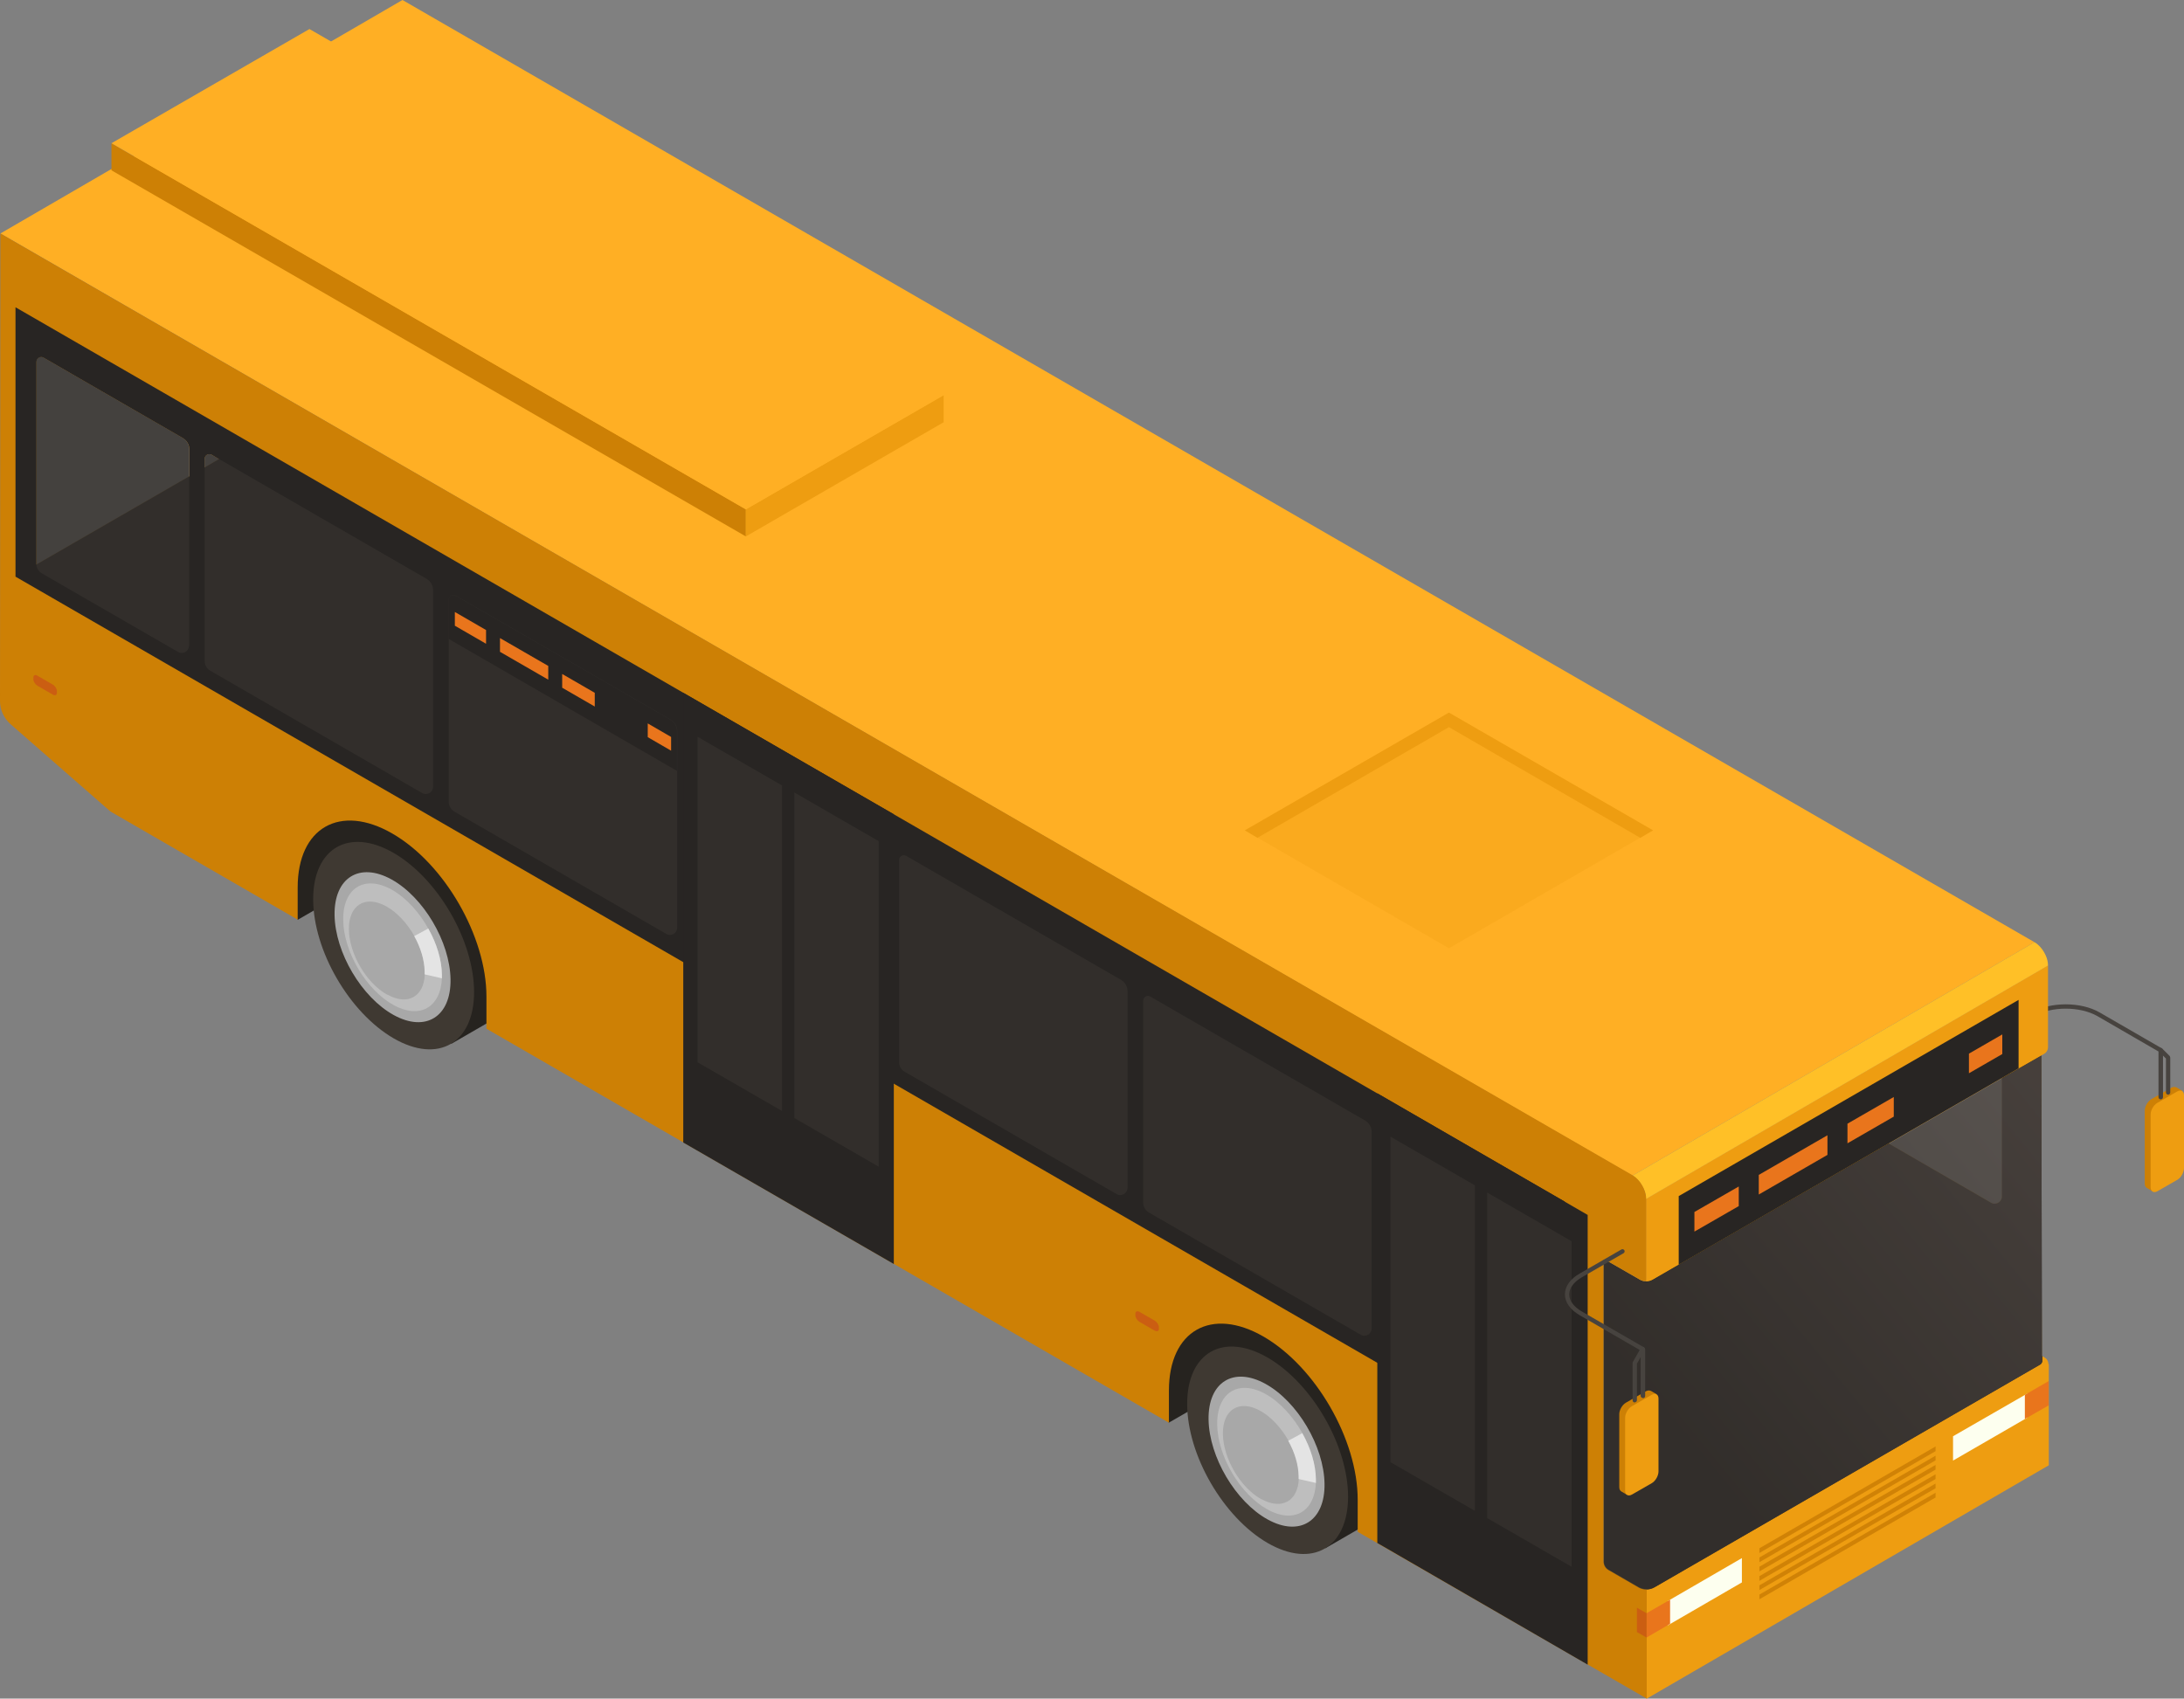 <svg xmlns="http://www.w3.org/2000/svg" xmlns:xlink="http://www.w3.org/1999/xlink" id="Ebene_2" data-name="Ebene 2" viewBox="0 0 111.3 86.57"><rect x="0" y="0" width="111.3" height="86.57" fill="#808080" stroke="none"/><defs><linearGradient id="_&#x143;&#x15A;&#xC1;&#x17B;&#x17E;_&#x16A;&#x16A;&#x17B;&#x165;_&#x16B;&#x157;&#x161;&#x164;&#x15A;&#x16A;&#xDA;_24" data-name="&#x143;&#x15A;&#xC1;&#x17B;&#x17E;&#x2C7;&#x16A;&#x16A;&#x17B;&#x165; &#x201E;&#x16B;&#x157;&#x161;&#x164;&#x15A;&#x16A;&#xDA; 24" x1="85.58" y1="72.83" x2="104.93" y2="56.97" gradientUnits="userSpaceOnUse"><stop offset="0" stop-color="#35312d"></stop><stop offset="1" stop-color="#4d4641"></stop></linearGradient></defs><g id="_0" data-name="0"><g id="_1" data-name="1"><g><g style="isolation: isolate;"><path d="M110.9,55.42c-.06-.04-.15-.03-.25.02l-1.01.58c-.19.11-.34.37-.34.59v3.71c0,.11.04.18.1.22l.3.18,1.5-5.13-.3-.18Z" style="fill: #cd8005;"></path><path d="M111.3,55.82c0-.22-.16-.3-.35-.19l-1.01.58c-.19.11-.34.37-.34.59v3.71c0,.22.16.31.35.2l1.01-.58c.19-.11.34-.38.34-.6v-3.71Z" style="fill: #ee9d11;"></path></g><path d="M110.11,56.03c-.06,0-.11-.05-.11-.11v-2.33l-3.11-1.8c-.89-.51-2.34-.51-3.24,0l-2.13,1.23c-.05.03-.12.01-.15-.04-.03-.05-.01-.12.04-.15l2.13-1.23c.96-.55,2.51-.55,3.46,0l3.17,1.83s.06.06.06.1v2.39c0,.06-.05.11-.11.11Z" style="fill: #47433f;"></path><path d="M110.49,55.79c-.06,0-.11-.05-.11-.11v-1.73l-.35-.35s-.04-.12,0-.16c.04-.04.12-.04.16,0l.38.38s.03.05.03.08v1.78c0,.06-.05.11-.11.11Z" style="fill: #47433f;"></path></g><polygon points="62.67 63.77 57.72 65.28 58.14 69.52 59.56 72.51 68.86 67.15 62.67 63.77" style="fill: #26231f;"></polygon><polygon points="18.28 38.13 13.32 39.64 13.75 43.89 15.17 46.88 24.46 41.51 18.28 38.13" style="fill: #26231f;"></polygon><g><g id="Axonometric_Cylinder" data-name="Axonometric Cylinder"><path d="M67.17,67.7c-1.14-.66-2.18-.72-2.92-.27l-2.56,1.48,5.85,10,2.56-1.48c.73-.43,1.17-1.35,1.17-2.64,0-2.61-1.83-5.79-4.1-7.09Z" style="fill: #26231f;"></path><path id="Cylinder_face" data-name="Cylinder face" d="M68.7,76.28c0,2.61-1.83,3.67-4.1,2.36-2.26-1.31-4.1-4.48-4.1-7.09s1.83-3.67,4.1-2.36c2.26,1.31,4.1,4.48,4.1,7.09Z" style="fill: #3f3932;"></path></g><g style="isolation: isolate;"><path d="M64.6,77.44c-1.63-.9-2.98-3.18-3.01-5.09-.03-1.91,1.27-2.72,2.9-1.82,1.63.9,2.98,3.18,3.01,5.09s-1.27,2.72-2.9,1.82Z" style="fill: #a8a8a8;"></path><path d="M64.28,76.41c-1.07-.59-1.94-2.08-1.96-3.32-.02-1.25.83-1.78,1.9-1.19,1.07.59,1.94,2.08,1.96,3.32.02,1.25-.83,1.78-1.9,1.19Z" style="fill: #a8a8a8;"></path><path d="M67.06,75.57c0-.06,0-.13,0-.19-.01-.76-.27-1.59-.69-2.34-.47-.84-1.14-1.58-1.87-1.99-1.39-.77-2.49-.08-2.47,1.55.02,1.62,1.17,3.56,2.56,4.33,1.33.74,2.4.13,2.47-1.35ZM64.28,76.41c-1.07-.59-1.94-2.08-1.96-3.32-.02-1.25.83-1.78,1.9-1.19.56.31,1.08.88,1.44,1.52.32.57.52,1.21.53,1.8,0,.05,0,.1,0,.15-.05,1.14-.87,1.6-1.89,1.04Z" style="fill: #bebebe;"></path><path d="M66.37,73.04l-.72.39c.32.57.52,1.21.53,1.8,0,.05,0,.1,0,.15l.88.2c0-.06,0-.13,0-.19-.01-.76-.27-1.59-.69-2.34h0Z" style="fill: #e4e4e4;"></path></g></g><g><g id="Axonometric_Cylinder-2" data-name="Axonometric Cylinder"><path d="M22.63,41.99c-1.14-.66-2.18-.72-2.92-.27l-2.56,1.48,5.85,10,2.56-1.48c.73-.43,1.17-1.35,1.17-2.64,0-2.61-1.83-5.79-4.1-7.09Z" style="fill: #26231f;"></path><path id="Cylinder_face-2" data-name="Cylinder face" d="M24.16,50.56c0,2.61-1.83,3.67-4.1,2.36-2.26-1.31-4.1-4.48-4.1-7.09s1.83-3.67,4.1-2.36c2.26,1.31,4.1,4.48,4.1,7.09Z" style="fill: #3f3932;"></path></g><g style="isolation: isolate;"><path d="M20.06,51.73c-1.63-.9-2.98-3.18-3.01-5.09s1.27-2.72,2.9-1.82c1.63.9,2.98,3.18,3.01,5.09.03,1.91-1.27,2.72-2.9,1.82Z" style="fill: #a8a8a8;"></path><path d="M19.74,50.7c-1.07-.59-1.94-2.08-1.96-3.32-.02-1.25.83-1.78,1.9-1.19s1.94,2.08,1.96,3.32-.83,1.78-1.9,1.19Z" style="fill: #a8a8a8;"></path><path d="M22.52,49.86c0-.06,0-.13,0-.19-.01-.76-.27-1.59-.69-2.34-.47-.84-1.14-1.58-1.87-1.99-1.39-.77-2.49-.08-2.47,1.55.02,1.62,1.17,3.56,2.56,4.33,1.33.74,2.4.13,2.47-1.35ZM19.74,50.7c-1.07-.59-1.94-2.08-1.96-3.32-.02-1.25.83-1.78,1.9-1.19.56.31,1.08.88,1.44,1.52.32.57.52,1.21.53,1.8,0,.05,0,.1,0,.15-.05,1.14-.87,1.6-1.89,1.04Z" style="fill: #bebebe;"></path><path d="M21.83,47.32l-.72.39c.32.57.52,1.21.53,1.8,0,.05,0,.1,0,.15l.88.2c0-.06,0-.13,0-.19-.01-.76-.27-1.59-.69-2.34h0Z" style="fill: #e4e4e4;"></path></g></g><g style="isolation: isolate;"><path d="M104.39,69.52c0-.14-.07-.26-.19-.33l-.15-.08-.03-15.31.17-.1c.11-.07.18-.19.18-.32v-4.18s-20.49,11.9-20.49,11.9v4.21c-.11,0-.22-.03-.32-.08l-1.79-1.03s-.05,0-.05.03v15.34c0,.18.09.35.25.44l1.52.88c.13.07.27.11.42.11v5.58s20.5-11.9,20.5-11.9v-5.15ZM102.02,60.98c0,.28-.31.46-.55.32l-5.22-3.02,5.78-3.34v6.03Z" style="fill: #ee9d11;"></path><path d="M104.06,69.11l-.03-15.31s-2.01,1.15-2.01,1.15v6.03c0,.28-.31.46-.55.32l-5.22-3.02-12.04,6.95c-.1.06-.22.08-.33.08-.1,0-.21-.03-.3-.08l-1.79-1.03s-.05,0-.05.03v15.34c0,.18.09.35.25.44l1.52.88c.06.04.13.06.2.08.07.02.14.03.22.03.14,0,.28-.04.4-.11l19.67-11.36s.08-.08.08-.14v-.28Z" style="fill: #282523;"></path><polygon points=".02 11.9 20.51 0 103.68 48.02 83.19 59.92 .02 11.9" style="fill: #ffaf24;"></polygon><path d="M104.25,48.69c-.07-.15-.16-.3-.27-.42-.09-.1-.19-.19-.3-.25l-20.49,11.9c.11.06.21.15.3.25.11.12.2.27.27.42.08.17.12.35.12.52l20.49-11.9c0-.17-.04-.35-.12-.52Z" style="fill: #ffc027;"></path><path d="M83.49,80.88l-1.52-.88c-.16-.09-.25-.26-.25-.44v-15.34s.04-.05.06-.03l1.79,1.03c.1.06.21.08.32.08v-4.21c0-.44-.31-.97-.69-1.19L.02,11.9l-.02,23.83c0,.45.2.88.54,1.18l5.09,4.45,9.54,5.51v-1.64c0-3.06,2.17-4.28,4.82-2.75,2.66,1.53,4.8,5.25,4.8,8.31v1.64s34.78,20.08,34.78,20.08v-1.64c0-3.06,2.17-4.28,4.82-2.75,2.66,1.54,4.8,5.25,4.8,8.31v1.64s14.73,8.5,14.73,8.5v-5.58c-.15,0-.3-.03-.43-.11ZM9.64,24.28l-7.78,4.49s0-10.33,0-10.33c0-.19.2-.3.36-.21l7.1,4.1c.2.12.33.33.33.57v1.38ZM10.43,23.82v-.43c0-.19.2-.3.36-.21l.37.22-.74.43Z" style="fill: #cd8005;"></path></g><g id="Axonometric_Cube" data-name="Axonometric Cube"><polygon id="Cube_face_-_left" data-name="Cube face - left" points="38.01 25.96 5.68 7.3 5.68 8.68 38.01 27.34 38.01 25.96" style="fill: #cd8005;"></polygon><polygon id="Cube_face_-_right" data-name="Cube face - right" points="48.09 21.52 38.01 27.34 38.01 25.96 48.09 20.14 48.09 21.52" style="fill: #ee9d11;"></polygon><polygon id="Cube_face_-_top" data-name="Cube face - top" points="38.01 25.96 5.68 7.3 15.77 1.48 48.09 20.14 38.01 25.96" style="fill: #ffaf24;"></polygon></g><path d="M.79,15.66v13.73l78.95,45.58v-13.73L.79,15.66ZM9.64,24.28l-7.78,4.49s0-10.33,0-10.33c0-.19.2-.3.36-.21l7.1,4.1c.2.12.33.33.33.57v1.38ZM10.43,23.82v-.43c0-.19.2-.3.36-.21l.37.22-.74.43Z" style="fill: #282523;"></path><polygon points="80.91 84.84 70.19 78.64 70.19 55.72 80.91 61.92 80.91 84.84" style="fill: #282523;"></polygon><polygon points="45.55 64.42 34.82 58.23 34.82 35.31 45.55 41.5 45.55 64.42" style="fill: #282523;"></polygon><path d="M83.56,65.24l-1.79-1.03s-.05,0-.05.03v15.34c0,.18.09.35.25.44l1.52.88c.25.15.57.15.82,0l19.67-11.36s.08-.08.08-.14l-.03-15.6-19.83,11.45c-.2.11-.44.11-.63,0Z" style="fill: url(#_&#x143;&#x15A;&#xC1;&#x17B;&#x17E;_&#x16A;&#x16A;&#x17B;&#x165;_&#x16B;&#x157;&#x161;&#x164;&#x15A;&#x16A;&#xDA;_24); opacity: .8;"></path><path d="M39.85,56.62l-4.3-2.48v-16.59l4.3,2.48v16.59ZM44.78,42.87l-4.3-2.48v16.59l4.3,2.48v-16.59ZM75.16,77l-4.3-2.48v-16.59l4.3,2.48v16.59ZM80.09,63.26l-4.3-2.48v16.59l4.3,2.48v-16.59ZM56.91,60.86l-10.81-6.24c-.18-.1-.28-.29-.28-.49v-10.3c0-.19.2-.3.36-.21l10.95,6.32c.2.12.33.33.33.57v10.03c0,.28-.31.46-.55.32ZM69.9,67.71v-10.03c0-.23-.13-.45-.33-.57l-10.95-6.32c-.16-.09-.36.02-.36.21v10.3c0,.2.11.39.28.49l10.81,6.24c.25.14.55-.04.55-.32ZM22.07,40.1v-10.03c0-.23-.13-.45-.33-.57l-10.95-6.32c-.16-.09-.36.02-.36.21v10.3c0,.2.11.39.28.49l10.81,6.24c.25.14.55-.04.55-.32ZM34.51,47.28v-10.03c0-.23-.13-.45-.33-.57l-10.95-6.32c-.16-.09-.36.02-.36.21v10.3c0,.2.11.39.28.49l10.81,6.24c.25.14.55-.04.55-.32ZM9.64,32.92v-10.03c0-.23-.13-.45-.33-.57l-7.1-4.1c-.16-.09-.36.02-.36.21v10.3c0,.2.11.39.28.49l6.95,4.01c.25.14.55-.04.55-.32Z" style="fill: #35312d; opacity: .8;"></path><g><g style="isolation: isolate;"><path d="M84.12,70.89c-.06-.04-.15-.03-.25.02l-1.01.58c-.19.11-.34.37-.34.59v3.71c0,.11.04.18.1.22l.3.18,1.5-5.13-.3-.18Z" style="fill: #cd8005;"></path><path d="M84.52,71.28c0-.22-.16-.3-.35-.19l-1.01.58c-.19.11-.34.37-.34.59v3.71c0,.22.16.31.35.2l1.01-.58c.19-.11.34-.38.34-.6v-3.71Z" style="fill: #ee9d11;"></path></g><path d="M83.72,71.25c-.06,0-.11-.05-.11-.11v-2.31l-3.11-1.8c-.48-.28-.75-.66-.75-1.06s.27-.79.75-1.06l2.13-1.23c.05-.03.12-.01.15.04.03.05.01.12-.04.15l-2.13,1.23c-.41.24-.64.55-.64.87s.23.63.64.87l3.17,1.83s.06.06.06.1v2.38c0,.06-.05.11-.11.11Z" style="fill: #47433f;"></path><path d="M83.31,71.48c-.06,0-.11-.05-.11-.11v-1.89s0-.04.01-.06l.41-.72c.03-.05.1-.07.15-.04.05.03.07.1.04.15l-.39.69v1.86c0,.06-.05.11-.11.11Z" style="fill: #47433f;"></path></g><g><polygon points="84.24 42.32 73.84 48.33 63.44 42.32 73.84 36.32 84.24 42.32" style="fill: #ee9d11; opacity: .3;"></polygon><polygon points="73.84 37.06 83.59 42.7 84.24 42.32 73.84 36.32 63.44 42.32 64.08 42.7 73.84 37.06" style="fill: #ee9d11;"></polygon></g><g><polygon points="88.77 80.65 84.99 82.84 84.99 81.6 88.77 79.41 88.77 80.65" style="fill: #fdffef;"></polygon><polygon points="85.11 82.76 83.91 83.46 83.91 82.22 85.11 81.53 85.11 82.76" style="fill: #e9751c;"></polygon><polygon points="83.42 83.18 83.91 83.46 83.91 82.22 83.42 81.94 83.42 83.18" style="fill: #cb5e12;"></polygon></g><g><polygon points="99.53 74.44 103.32 72.25 103.32 71.02 99.53 73.2 99.53 74.44" style="fill: #fdffef;"></polygon><polygon points="103.19 72.32 104.4 71.63 104.4 70.39 103.19 71.09 103.19 72.32" style="fill: #e9751c;"></polygon></g><path d="M98.64,73.96l-8.98,5.19v-.24l8.98-5.19v.24ZM98.64,74.19l-8.98,5.19v.24l8.98-5.19v-.24ZM98.64,74.66l-8.98,5.19v.24l8.98-5.19v-.24ZM98.64,75.14l-8.98,5.19v.24l8.98-5.19v-.24ZM98.64,75.61l-8.98,5.19v.24l8.98-5.19v-.24ZM98.64,76.08l-8.98,5.19v.24l8.98-5.19v-.24Z" style="fill: #cd8005; opacity: .9;"></path><g><polygon points="102.87 54.45 85.55 64.46 85.55 60.96 102.87 50.96 102.87 54.45" style="fill: #282523;"></polygon><path d="M88.61,61.47l-2.26,1.3v-1l2.26-1.3v1ZM93.13,57.86l-3.5,2.02v1l3.5-2.02v-1ZM96.51,55.91l-2.36,1.36v1l2.36-1.36v-1ZM102.04,52.72l-1.7.98v1l1.7-.98v-1Z" style="fill: #e9751c;"></path></g><path d="M58.85,67.82l-.78-.45c-.11-.07-.21-.21-.21-.33v-.09c0-.11.09-.15.21-.09l.78.45c.11.07.21.21.21.33v.09c0,.11-.09.15-.21.09ZM2.9,35.31v-.09c0-.11-.09-.26-.21-.33l-.78-.45c-.11-.07-.21-.03-.21.09v.09c0,.11.09.26.21.33l.78.45c.11.07.21.03.21-.09Z" style="fill: #cb5e12;"></path><path d="M23.22,30.36c-.16-.09-.36.02-.36.21v1.99l11.64,6.73v-2.04c0-.23-.13-.45-.33-.57l-10.95-6.32Z" style="fill: #282523;"></path><path d="M24.77,32.81l-1.59-.92v-.7l1.59.92v.7ZM27.94,33.94l-2.46-1.42v.7l2.46,1.42v-.7ZM30.31,35.31l-1.66-.96v.7l1.66.96v-.7ZM34.2,37.56l-1.19-.69v.7l1.19.69v-.7Z" style="fill: #e9751c;"></path></g></g></svg>
